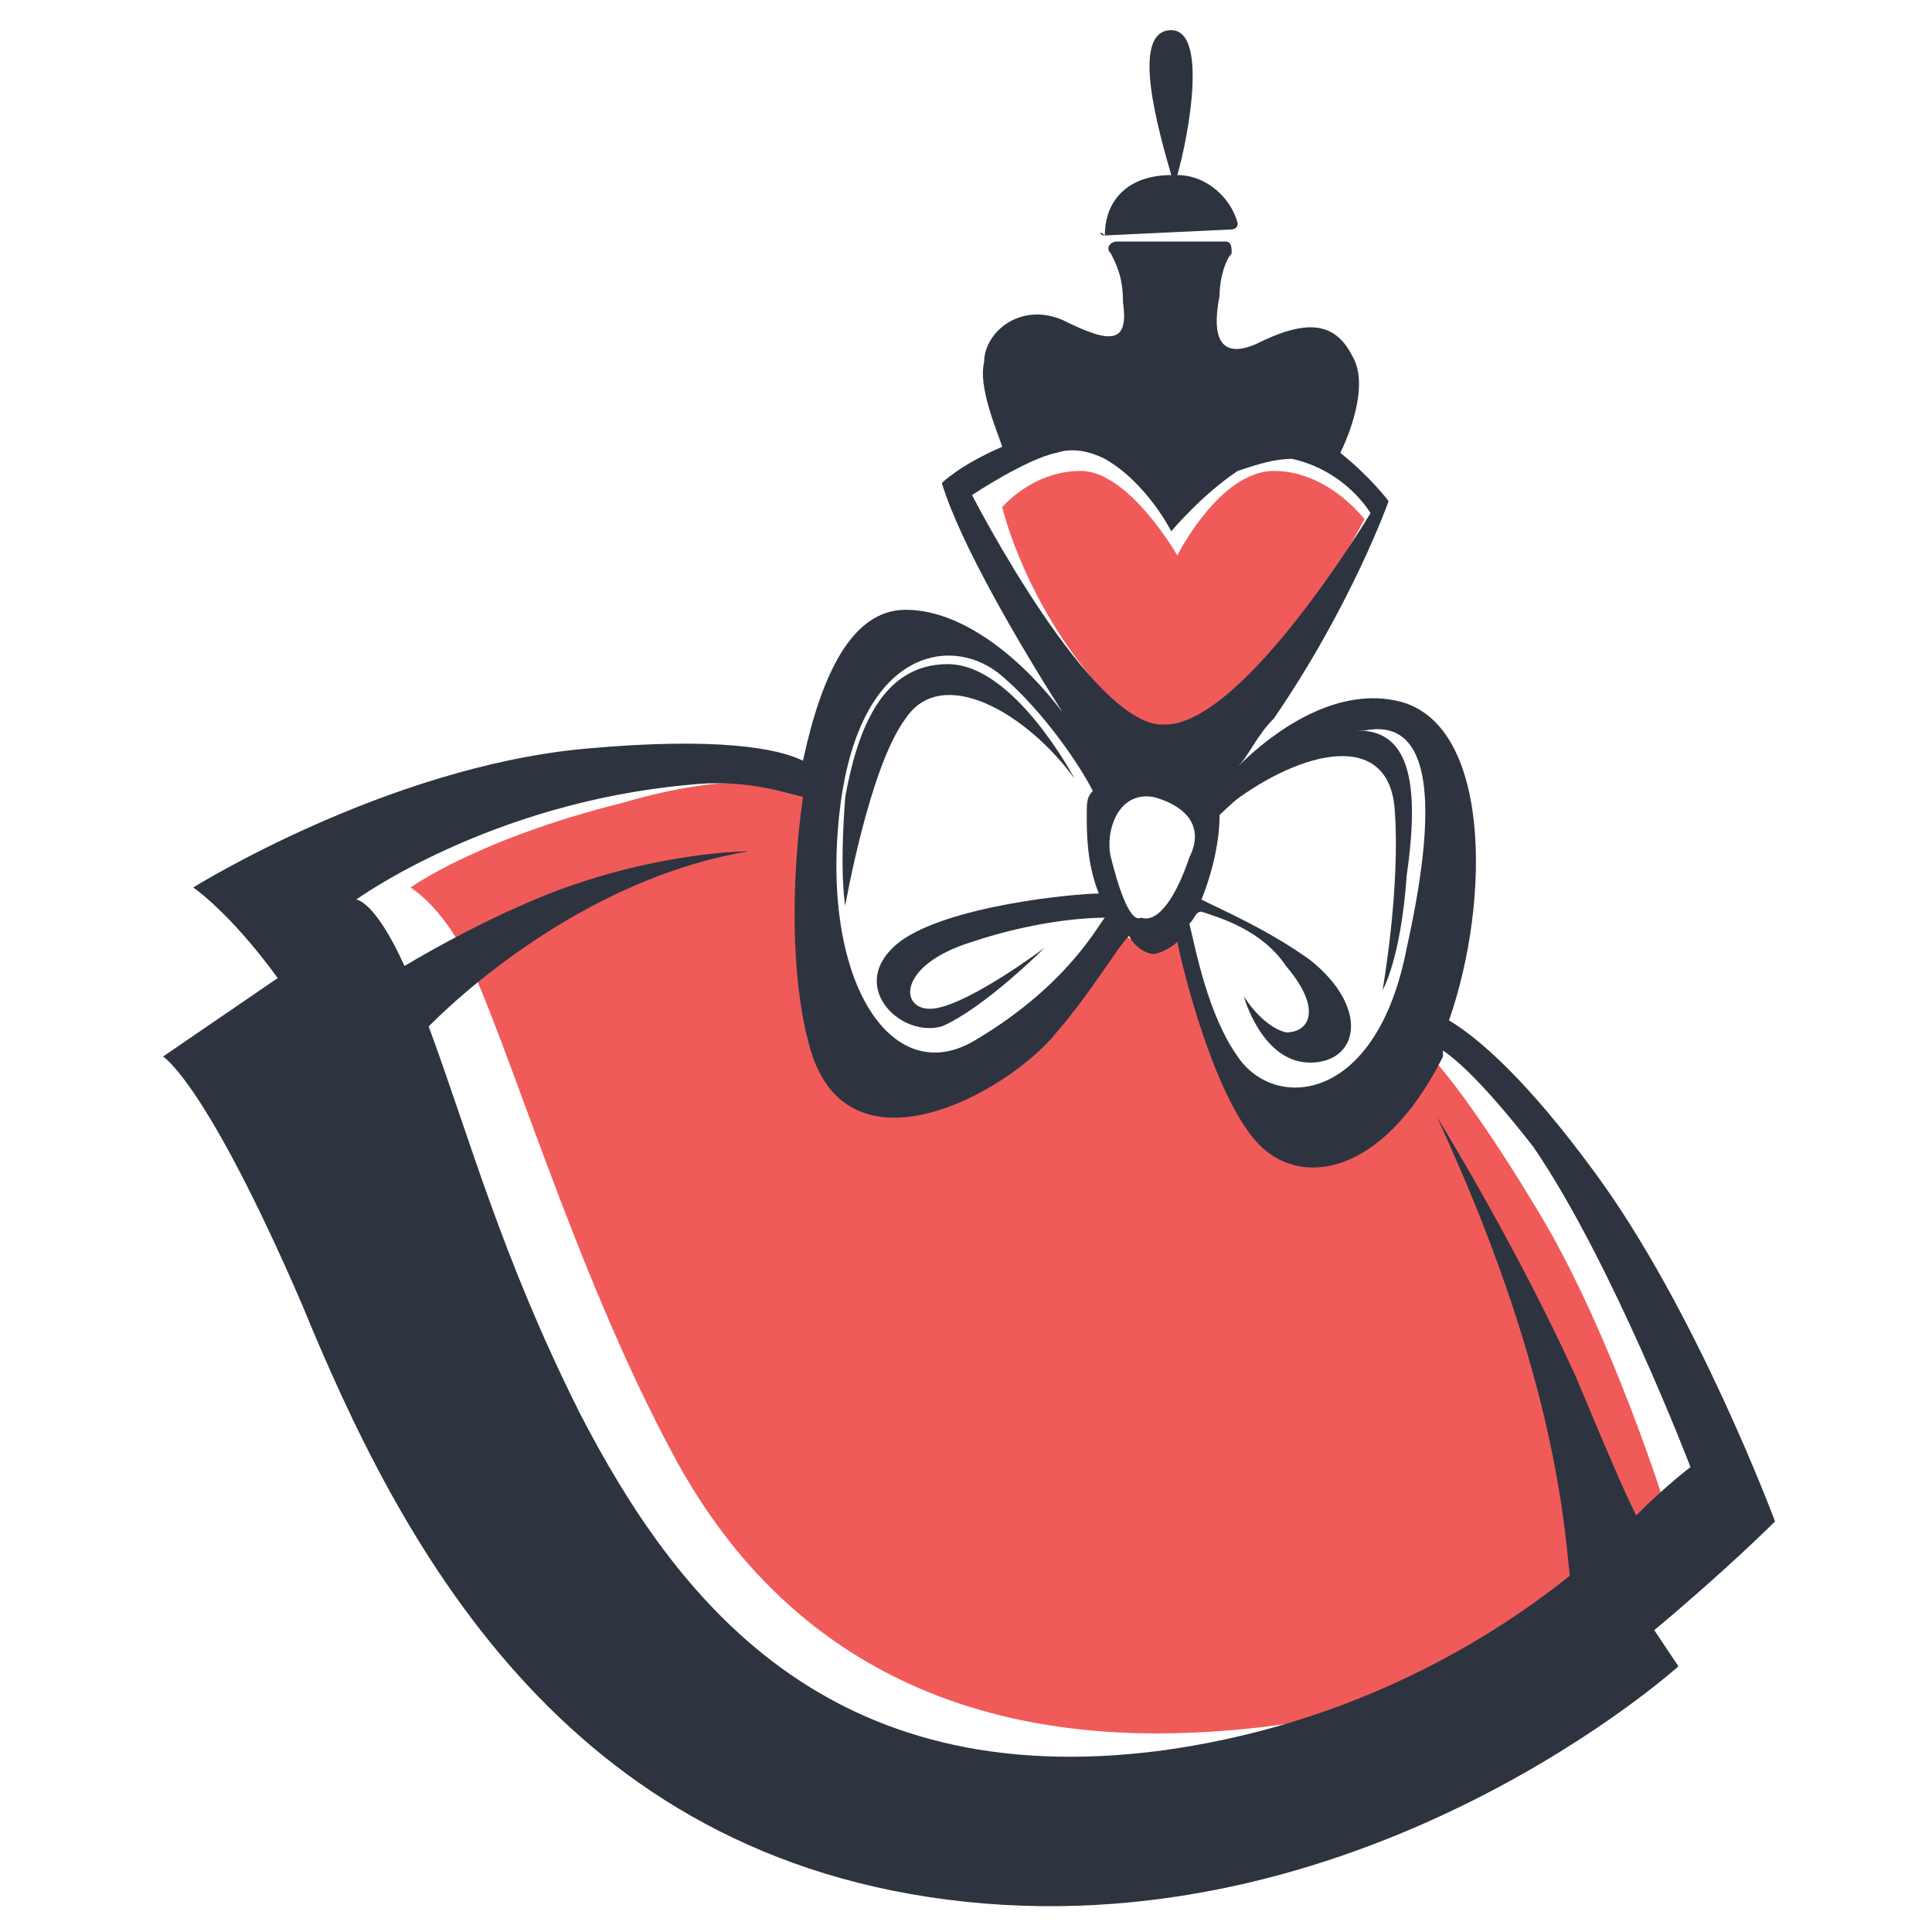 <?xml version="1.0" encoding="utf-8"?>
<!-- Generator: Adobe Illustrator 24.1.0, SVG Export Plug-In . SVG Version: 6.00 Build 0)  -->
<svg version="1.1" id="Layer_1" xmlns="http://www.w3.org/2000/svg" xmlns:xlink="http://www.w3.org/1999/xlink" x="0px" y="0px"
	 width="32px" height="32px" viewBox="0 0 32 32" style="enable-background:new 0 0 32 32;" xml:space="preserve">
<style type="text/css">
	.st0{fill:#F05B5A;}
	.st1{fill:#2E343F;}
</style>
<g>
	<path class="st0" d="M13.3,13.2c0,0-0.6-0.6-3,0.1c-2.4,0.6-3.5,1.4-3.5,1.4s0.5,0.3,0.9,1.1c0.7,1.4,1.8,5.2,3.4,8.2
		c1.2,2.3,3.6,4.9,8.6,4.7c5-0.2,6.6-2.5,6.6-2.5l1.3-1.2c0,0-0.9-2.9-2.1-4.9s-1.8-2.6-1.8-2.6s-1.2,1.6-2.3,1.2
		c-1.1-0.4-1.8-3.4-1.8-3.4s-0.3,0.3-0.7,0.3c-0.3,0-0.5-0.4-0.5-0.4s-1.4,2-2.4,2.5c-1,0.5-2.1,0.4-2.4-1.1
		C13.4,15,13.3,13.2,13.3,13.2L13.3,13.2z"/>
	<path class="st0" d="M19.4,12.5c0,0-0.5-0.2-1.5-1.5c-1-1.3-1.3-2.6-1.3-2.6s0.5-0.6,1.3-0.6c0.8,0,1.6,1.4,1.6,1.4
		s0.7-1.4,1.6-1.4c0.9,0,1.5,0.8,1.5,0.8S20.5,12.6,19.4,12.5z"/>
	<g>
		<path class="st1" d="M18.3,3.9l2.1-0.1c0,0,0.1,0,0.1-0.1c-0.1-0.4-0.5-0.8-1-0.8c0.2-0.7,0.5-2.4-0.1-2.4c-0.7,0-0.2,1.7,0,2.4
			C18.7,2.9,18.3,3.3,18.3,3.9C18.2,3.8,18.2,3.9,18.3,3.9z"/>
		<path class="st1" d="M29.4,25.2c0,0-1.3-3.5-3-5.8c-1.1-1.5-1.9-2.2-2.4-2.5c0.7-2,0.7-5-0.9-5.3c-1-0.2-2,0.5-2.6,1.1
			c0.2-0.2,0.3-0.5,0.6-0.8C22.4,10,23,8.3,23,8.3s-0.3-0.4-0.8-0.8c0.1-0.2,0.5-1.1,0.2-1.6c-0.3-0.6-0.8-0.6-1.6-0.2
			c-0.7,0.3-0.7-0.3-0.6-0.8c0-0.3,0.1-0.6,0.2-0.7c0-0.1,0-0.2-0.1-0.2L18.5,4c-0.1,0-0.2,0.1-0.1,0.2c0.1,0.2,0.2,0.4,0.2,0.8
			c0.1,0.7-0.2,0.7-1,0.3C16.9,5,16.3,5.5,16.3,6c-0.1,0.4,0.2,1.1,0.3,1.4c-0.7,0.3-1,0.6-1,0.6c0.3,1,1.3,2.7,2,3.8
			C17,11,16,10.1,15,10.1c-0.9,0-1.4,1.1-1.7,2.5c-0.4-0.2-1.4-0.4-3.6-0.2c-3.3,0.3-6.5,2.3-6.5,2.3s0.6,0.4,1.4,1.5l-1.9,1.3
			c0,0,0.7,0.4,2.3,4.1c1.6,3.9,4.3,9.2,11,9.9c6.7,0.7,11.8-3.9,11.8-3.9L27.4,27C28.6,26,29.4,25.2,29.4,25.2z M23.3,15.7
			c-0.5,2.6-2.2,2.7-2.8,1.8c-0.5-0.7-0.7-1.8-0.8-2.2c0.1-0.1,0.1-0.2,0.2-0.2c0.3,0.1,1,0.3,1.4,0.9c0.6,0.7,0.4,1.1,0,1.1
			c-0.4-0.1-0.7-0.6-0.7-0.6s0.3,1.1,1.1,1.1c0.8,0,1-0.9,0-1.7c-0.7-0.5-1.4-0.8-1.8-1c0.2-0.5,0.3-1,0.3-1.4c0,0,1.4-1.4,2.4-1.4
			C23.6,11.9,23.9,13,23.3,15.7z M18.4,14.2c-0.1-0.4,0.1-1.1,0.7-1c0.4,0.1,0.9,0.4,0.6,1c-0.2,0.6-0.5,1.1-0.8,1
			C18.7,15.3,18.5,14.6,18.4,14.2z M17.5,7.5c0.3-0.1,0.6,0,0.8,0.1c0.7,0.4,1.1,1.2,1.1,1.2s0.5-0.6,1.1-1c0.3-0.1,0.6-0.2,0.9-0.2
			c0.9,0.2,1.3,0.9,1.3,0.9s-2.1,3.5-3.4,3.5c-1.2,0.1-3.2-3.8-3.2-3.8S17,7.6,17.5,7.5z M13.9,13.5c0.3-2.8,1.9-3,2.7-2.3
			c0.7,0.6,1.3,1.5,1.5,1.9c-0.1,0.1-0.1,0.2-0.1,0.4c0,0.3,0,0.8,0.2,1.3c-0.4,0-2.5,0.2-3.3,0.8c-0.9,0.7,0,1.6,0.7,1.4
			c0.7-0.3,1.7-1.3,1.7-1.3s-1.2,0.9-1.8,1c-0.6,0.1-0.7-0.7,0.6-1.1c1.2-0.4,2.1-0.4,2.2-0.4c0,0,0,0,0,0c-0.1,0.1-0.6,1.1-2.1,2
			C14.8,18.1,13.6,16.3,13.9,13.5z M27.1,25.1c-0.2-0.4-0.5-1.1-1-2.3c-1-2.2-2.3-4.3-2.3-4.3c1.9,4.1,2.1,6.6,2.2,7.6
			c-1.5,1.2-3.8,2.5-6.8,2.9c-5.5,0.7-8-2.5-9.6-5.6c-1.3-2.6-1.8-4.5-2.5-6.4c0.9-0.9,2.9-2.5,5.3-2.9c0,0-1.5,0-3.3,0.7
			c-1,0.4-1.9,0.9-2.4,1.2c-0.5-1.1-0.8-1.1-0.8-1.1s2.2-1.6,5.5-1.9c0.9-0.1,1.5,0.1,1.9,0.2c-0.2,1.4-0.2,3,0.1,4.1
			c0.6,2.3,3.3,0.8,4.1-0.2c0.6-0.7,1-1.4,1.2-1.6c0.1,0.2,0.3,0.3,0.4,0.3c0.1,0,0.3-0.1,0.4-0.2c0.1,0.5,0.6,2.5,1.3,3.3
			c0.7,0.8,2.1,0.6,3.1-1.4c0,0,0-0.1,0-0.1c0.3,0.2,0.8,0.7,1.5,1.6c1.3,1.9,2.6,5.3,2.6,5.3S27.6,24.6,27.1,25.1z"/>
		<path class="st1" d="M23.1,13.4c0.1,1.3-0.2,3-0.2,3s0.3-0.5,0.4-1.9c0.2-1.4,0.1-2.4-0.8-2.4c-0.9,0-2.1,1.2-2.1,1.2
			C21.6,12.4,23,12.1,23.1,13.4z"/>
		<path class="st1" d="M17.8,12.9c0,0-1-1.9-2.1-1.9c-1.1,0-1.5,1.1-1.7,2.2C13.9,14.5,14,15,14,15s0.4-2.3,1-3.1
			C15.6,11,17,11.8,17.8,12.9z"/>
	</g>
</g>
</svg>

